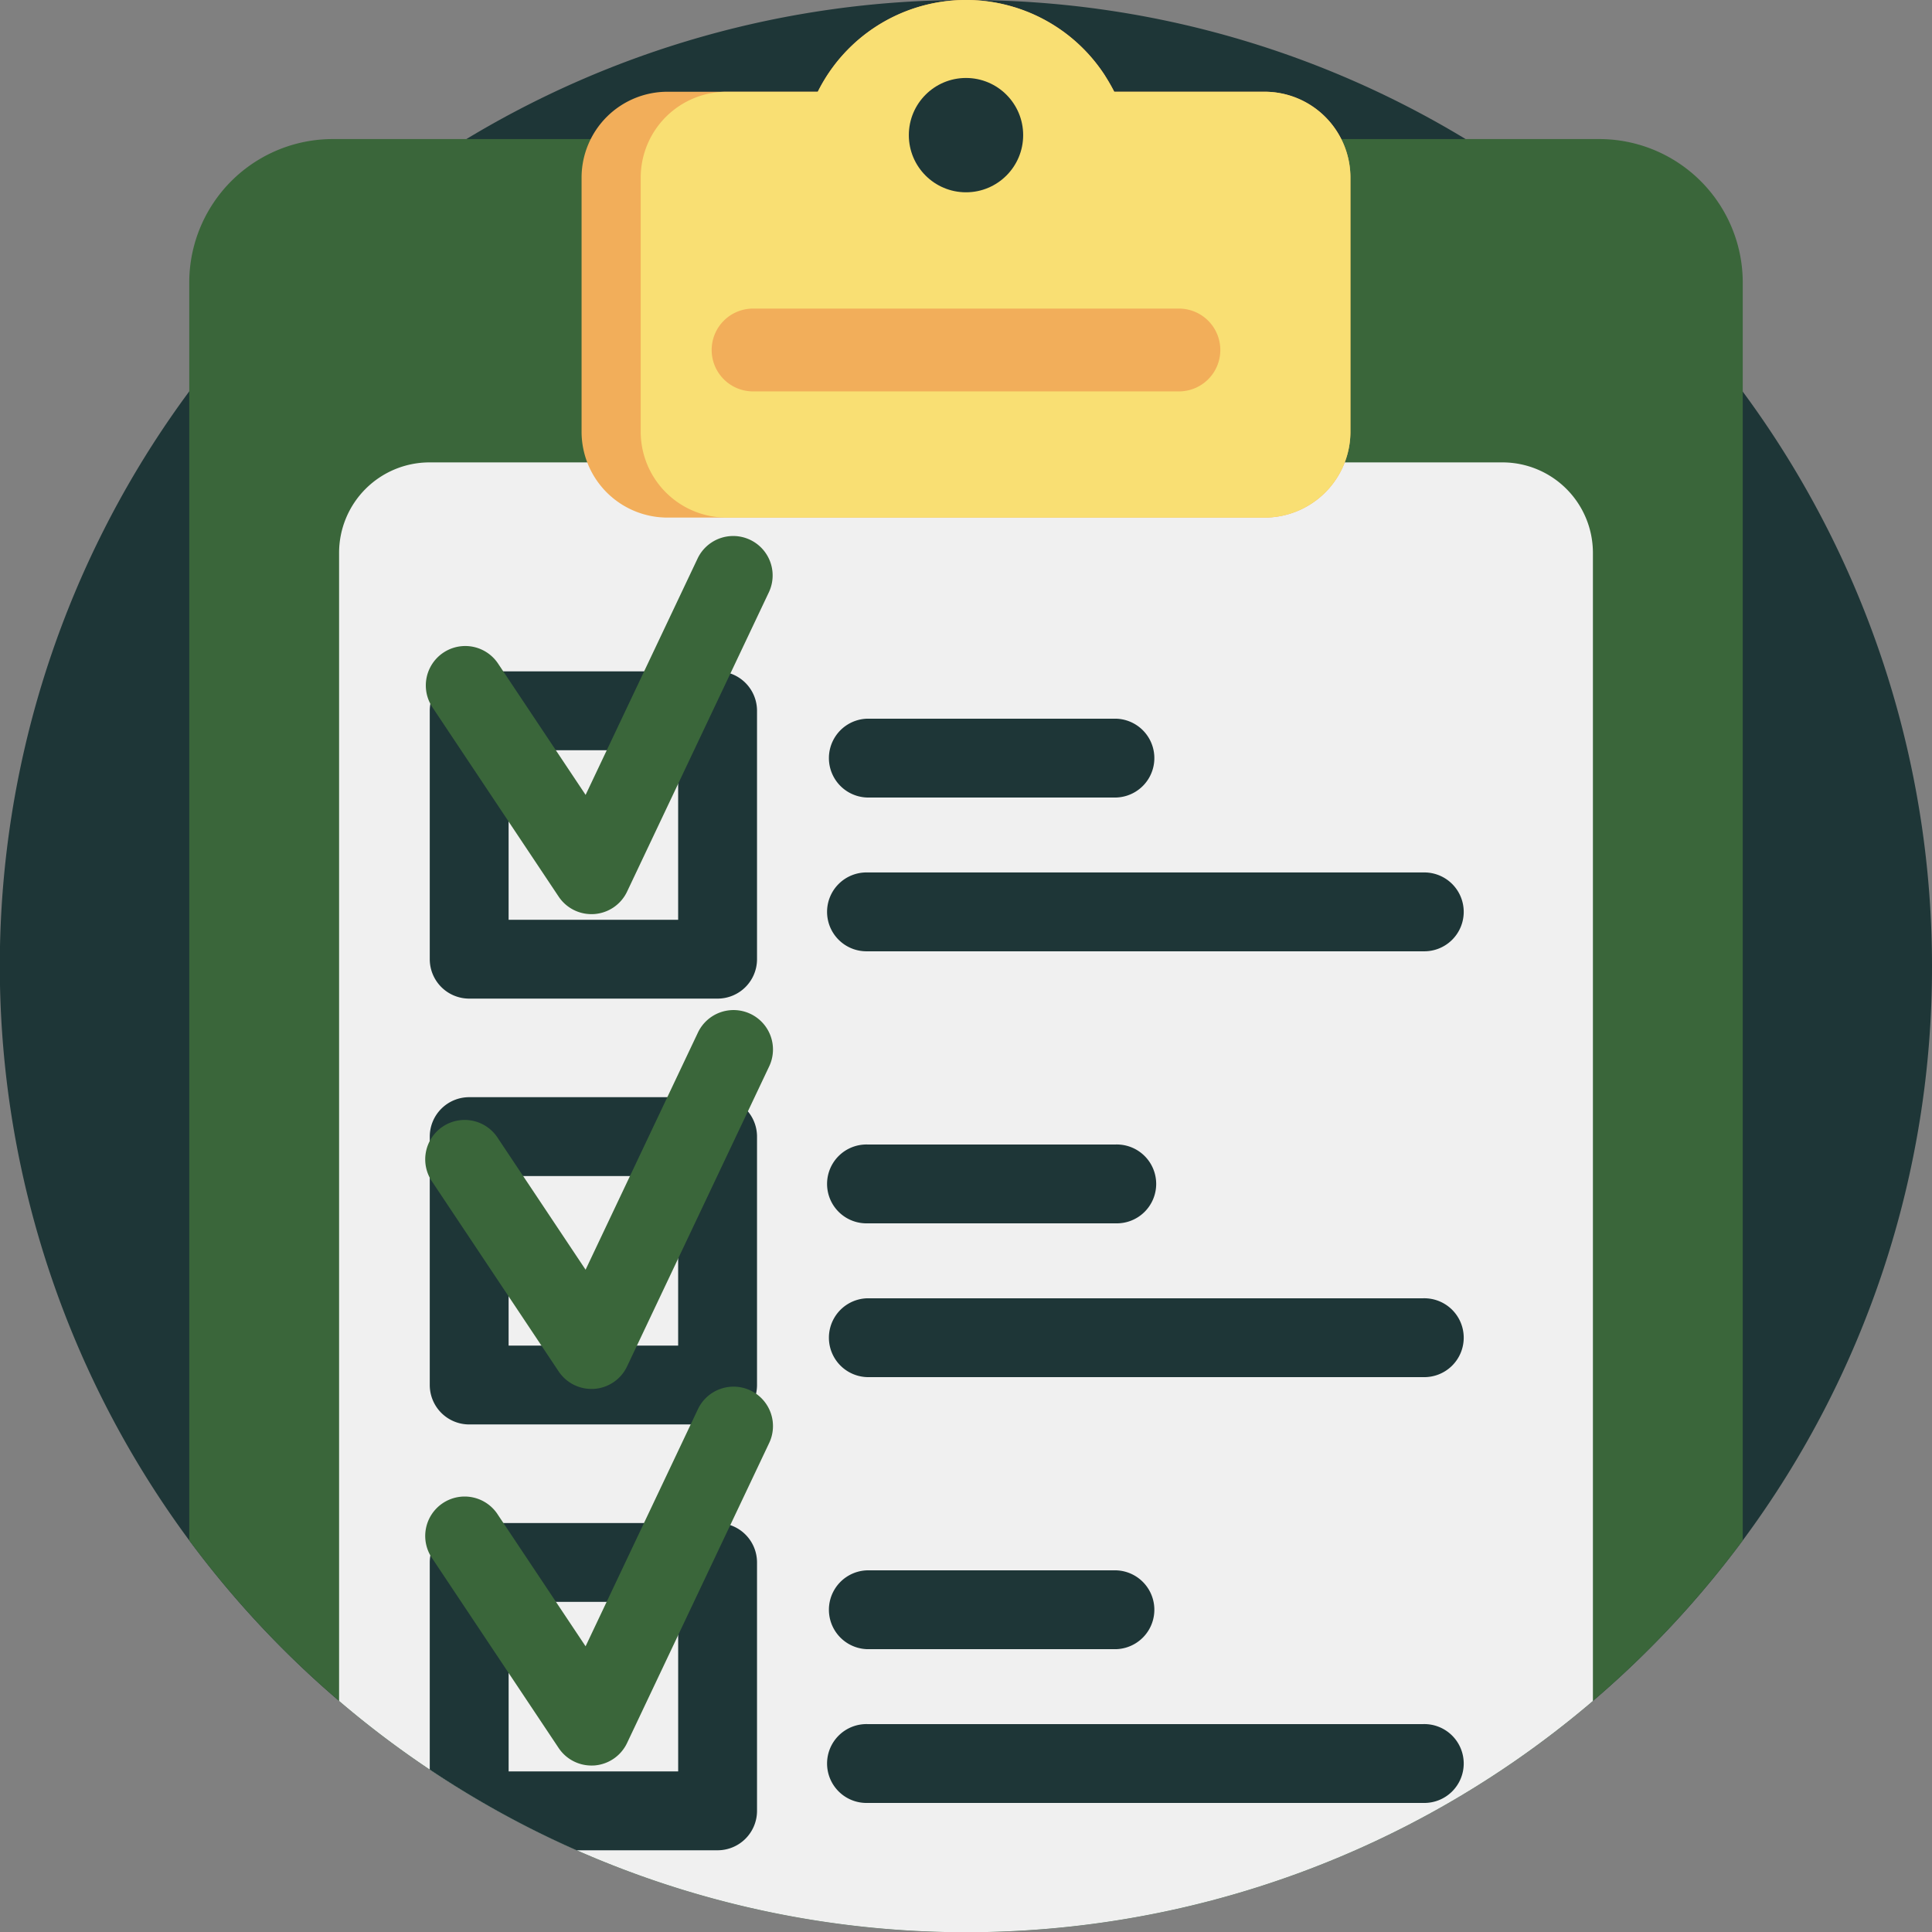 <svg id="a68957a0-1baa-4aa1-9103-912111e7b7f2" data-name="Camada 1" xmlns="http://www.w3.org/2000/svg" viewBox="0 0 90 90"><rect x="0" y="0" width="90" height="90" fill="#808080" stroke="none"/><title>icon-lojavirtual-passo-3</title><path d="M90,45a44.803,44.803,0,0,1-8.816,26.758,45.27,45.27,0,0,1-6.98,7.479,44.966,44.966,0,0,1-58.408-0,45.271,45.271,0,0,1-6.98-7.479A44.995,44.995,0,0,1,45,0c.059,0,.118,0,.176.002A44.75,44.75,0,0,1,68.273,6.478,45.014,45.014,0,0,1,90,45Z" style="fill:#1e3637"/><path d="M81.184,13.166V71.757a45.27,45.27,0,0,1-6.98,7.479,44.966,44.966,0,0,1-58.408,0,45.271,45.271,0,0,1-6.98-7.479V13.166a6.687,6.687,0,0,1,6.688-6.688H74.496A6.687,6.687,0,0,1,81.184,13.166Z" style="fill:#3a663a"/><path d="M74.204,25.755v53.482a44.966,44.966,0,0,1-58.408-0V25.755a4.214,4.214,0,0,1,4.213-4.215H69.989A4.215,4.215,0,0,1,74.204,25.755Z" style="fill:#f0f0f0"/><path d="M62.908,8.276V20.109a4.001,4.001,0,0,1-4.002,4.002H31.094a4.001,4.001,0,0,1-4.002-4.002V8.276A4.001,4.001,0,0,1,31.094,4.274h7.002a7.712,7.712,0,0,1,13.35-.797c.015.022.028.042.04.064.108.167.211.34.305.516.042.077.081.151.114.217h7.002A4.001,4.001,0,0,1,62.908,8.276Z" style="fill:#f2ae5a"/><path d="M62.908,8.276V20.109a4.001,4.001,0,0,1-4.002,4.002H33.849a4.001,4.001,0,0,1-4.002-4.002V8.276A4.001,4.001,0,0,1,33.849,4.274h4.247a7.712,7.712,0,0,1,13.35-.797c.015.022.028.042.04.064.118.189.22.364.305.516.042.077.081.151.114.217h7.002A4.001,4.001,0,0,1,62.908,8.276Z" style="fill:#f9df73"/><circle cx="45" cy="6.295" r="2.663" style="fill:#1e3637"/><path d="M54.918,18.233H35.081a1.929,1.929,0,0,1-1.929-1.929h0a1.929,1.929,0,0,1,1.929-1.929H54.918a1.929,1.929,0,0,1,1.929,1.929h0A1.928,1.928,0,0,1,54.918,18.233Z" style="fill:#f2ae5a"/><path d="M33.428,46.519H21.857a1.837,1.837,0,0,1-1.837-1.837V33.111A1.837,1.837,0,0,1,21.857,31.274H33.428a1.837,1.837,0,0,1,1.837,1.837V44.682A1.837,1.837,0,0,1,33.428,46.519Zm-9.735-3.673h7.898v-7.898h-7.898Z" style="fill:#1e3637"/><path d="M51.98,37.152H40.408a1.837,1.837,0,0,1,0-3.673H51.98a1.837,1.837,0,0,1,0,3.673Z" style="fill:#1e3637"/><path d="M66.306,44.315H40.408a1.837,1.837,0,1,1,0-3.673h25.898A1.837,1.837,0,1,1,66.306,44.315Z" style="fill:#1e3637"/><path d="M33.428,66.356H21.857a1.837,1.837,0,0,1-1.837-1.837V52.947A1.837,1.837,0,0,1,21.857,51.111H33.428a1.837,1.837,0,0,1,1.837,1.837v11.572A1.837,1.837,0,0,1,33.428,66.356Zm-9.735-3.673h7.898v-7.898h-7.898Z" style="fill:#1e3637"/><path d="M51.98,56.988H40.408a1.837,1.837,0,1,1,0-3.673H51.98a1.837,1.837,0,1,1,0,3.673Z" style="fill:#1e3637"/><path d="M66.306,64.152H40.408a1.837,1.837,0,0,1,0-3.673h25.898a1.837,1.837,0,1,1-0,3.673Z" style="fill:#1e3637"/><path d="M33.428,70.948H21.857a1.837,1.837,0,0,0-1.837,1.837v9.65a44.731,44.731,0,0,0,6.838,3.758h6.57a1.837,1.837,0,0,0,1.837-1.837V72.784A1.837,1.837,0,0,0,33.428,70.948ZM31.592,82.519h-7.898v-7.898h7.898Z" style="fill:#1e3637"/><path d="M51.98,76.825H40.408a1.837,1.837,0,0,1,0-3.673H51.98a1.837,1.837,0,0,1,0,3.673Z" style="fill:#1e3637"/><path d="M66.306,83.988H40.408a1.837,1.837,0,1,1,0-3.673h25.898a1.837,1.837,0,1,1-0,3.673Z" style="fill:#1e3637"/><path d="M27.551,64.702a1.836,1.836,0,0,1-1.528-.818l-5.878-8.816a1.837,1.837,0,1,1,3.056-2.037l4.078,6.117,5.224-11.027a1.837,1.837,0,1,1,3.32,1.573l-6.612,13.959a1.837,1.837,0,0,1-1.526,1.046Q27.617,64.703,27.551,64.702Z" style="fill:#3a663a"/><path d="M27.551,42.584a1.836,1.836,0,0,1-1.528-.818l-5.878-8.816A1.837,1.837,0,1,1,23.202,30.912l4.078,6.117,5.224-11.027a1.837,1.837,0,0,1,3.32,1.573l-6.612,13.959a1.837,1.837,0,0,1-1.526,1.046Q27.617,42.584,27.551,42.584Z" style="fill:#3a663a"/><path d="M27.551,82.245a1.836,1.836,0,0,1-1.528-.818l-5.878-8.816a1.837,1.837,0,1,1,3.056-2.037l4.078,6.117,5.224-11.027a1.837,1.837,0,1,1,3.32,1.573l-6.612,13.959a1.837,1.837,0,0,1-1.526,1.046Q27.617,82.245,27.551,82.245Z" style="fill:#3a663a"/></svg>